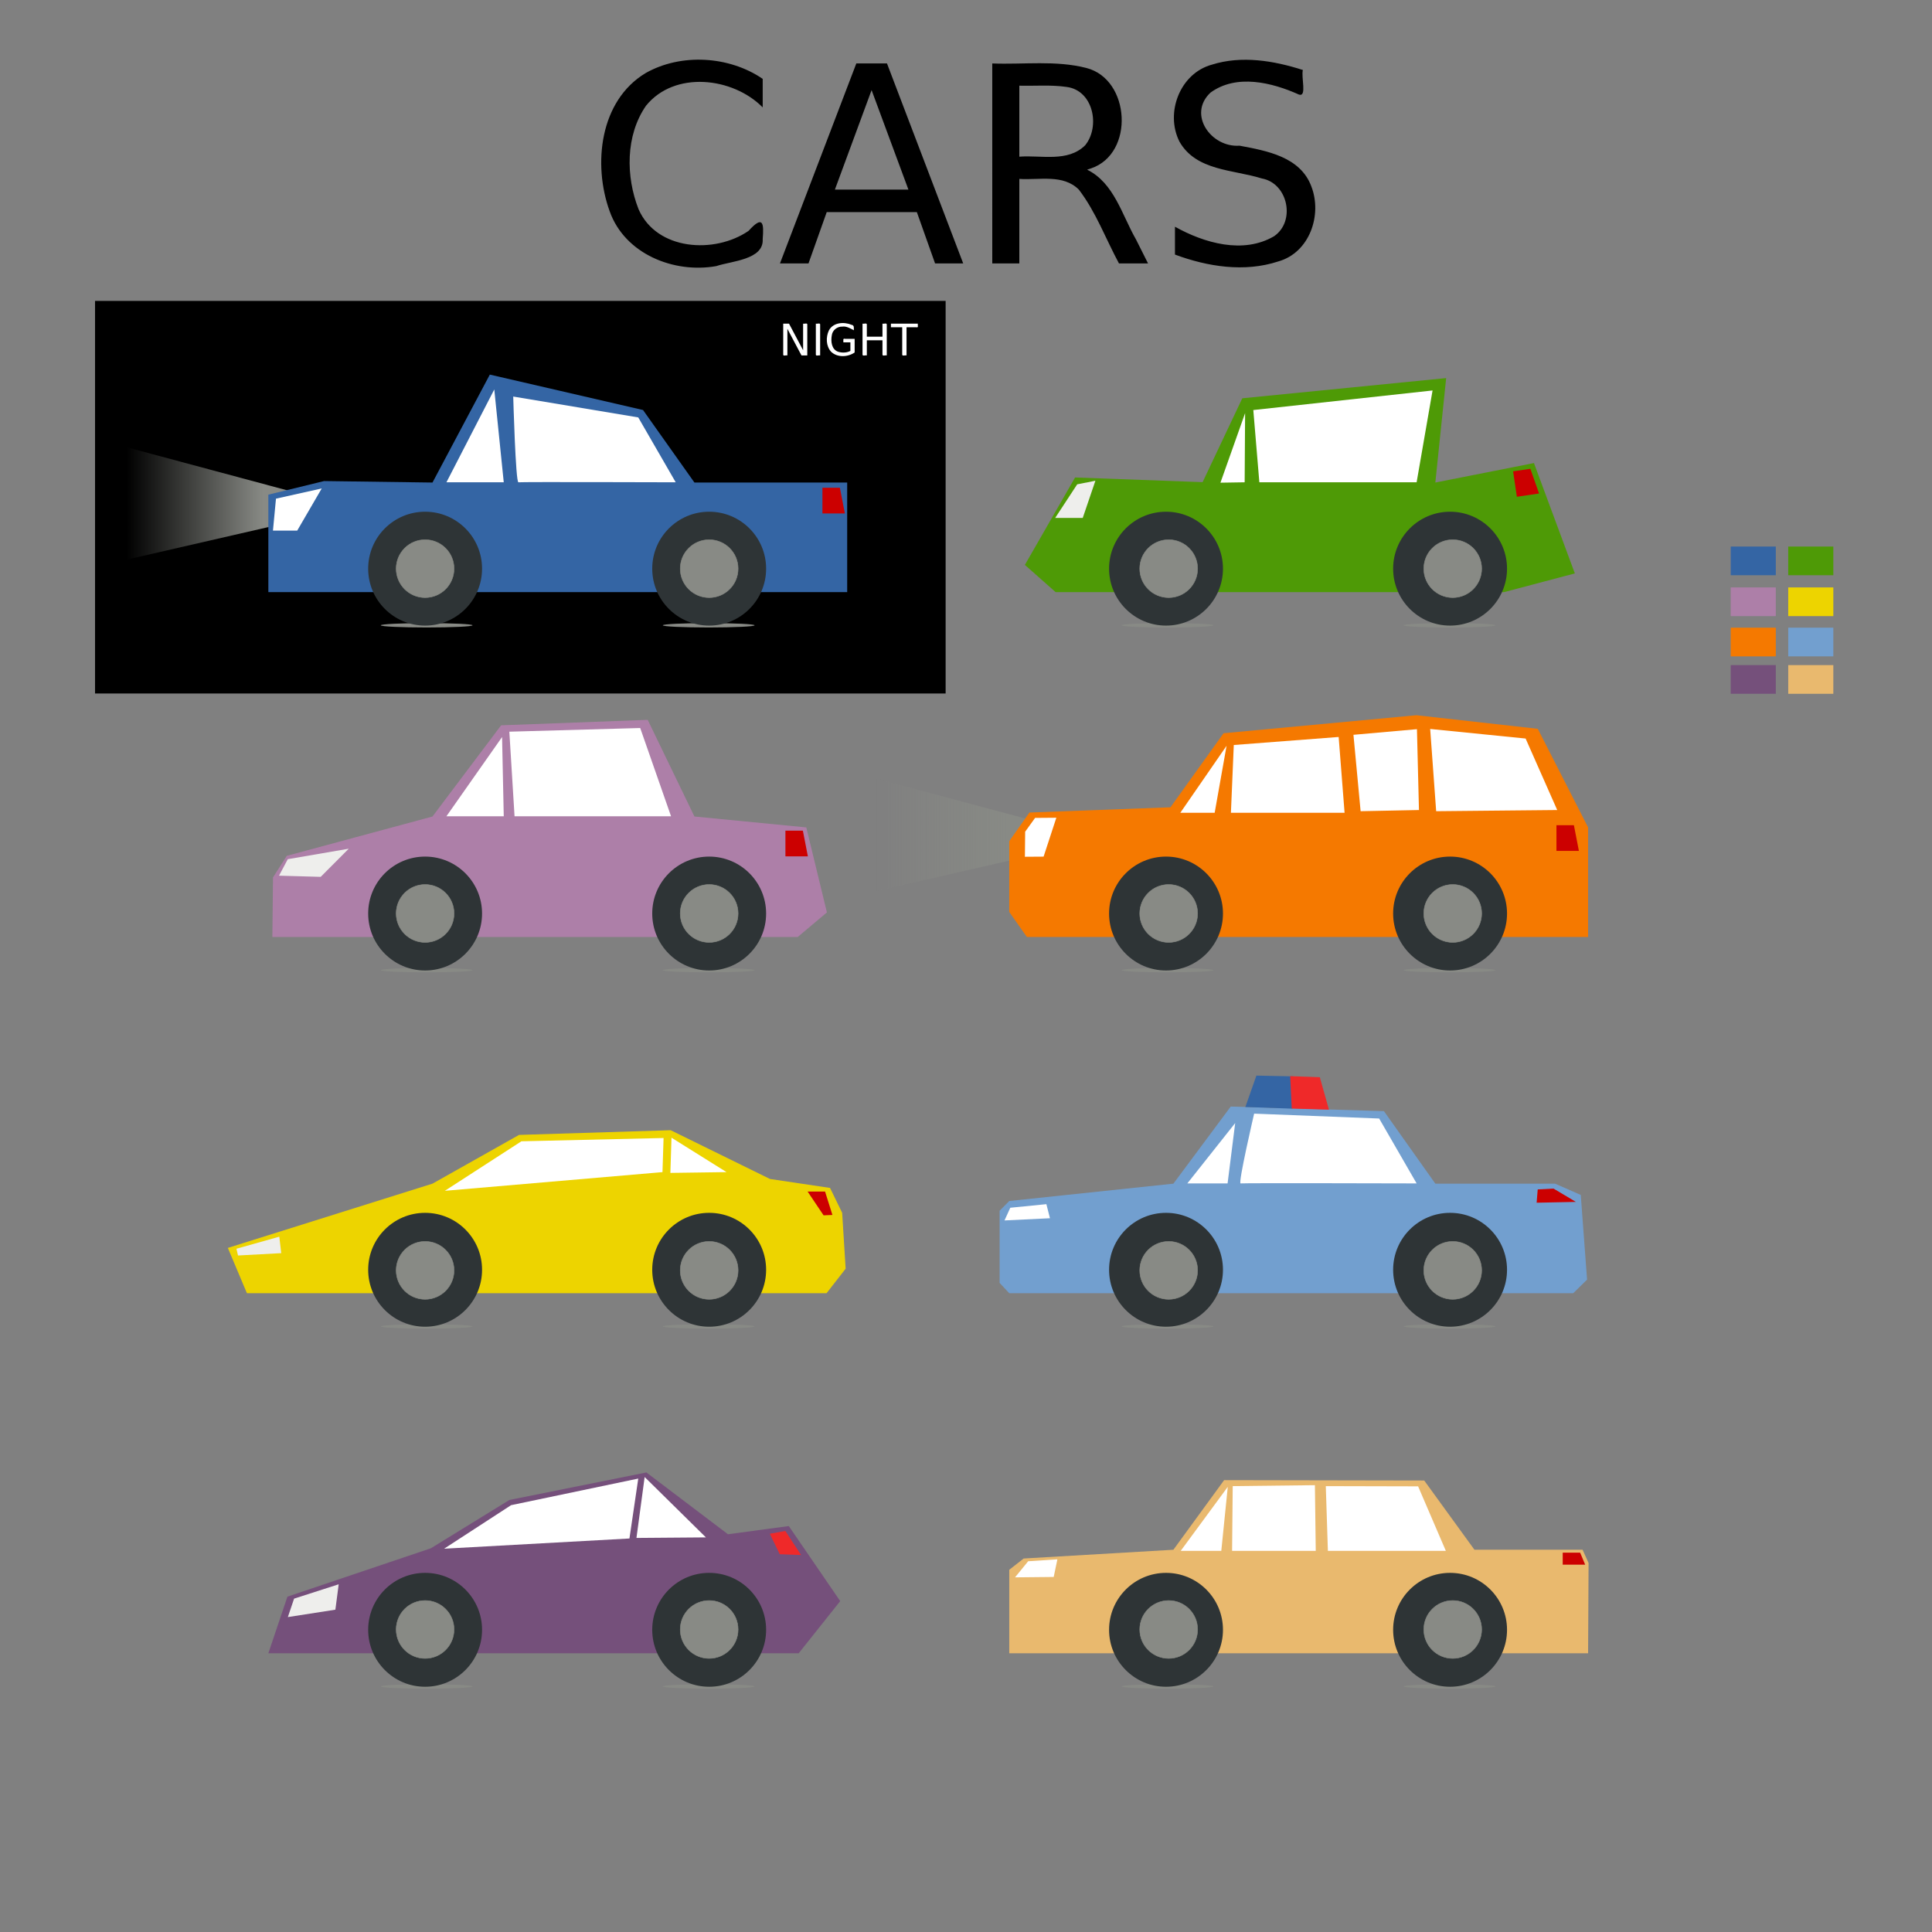 <svg xmlns="http://www.w3.org/2000/svg" xmlns:xlink="http://www.w3.org/1999/xlink" width="500mm" height="500mm" viewBox="0 0 1771.653 1771.653"><rect x="0" y="0" width="1771.653" height="1771.653" fill="#808080" stroke="none"/><defs><linearGradient id="a"><stop offset="0" stop-color="#888a85"/><stop offset="1" stop-color="#888a85" stop-opacity="0"/></linearGradient><linearGradient xlink:href="#a" id="c" x1="241.429" y1="-250.138" x2="115.714" y2="-250.138" gradientUnits="userSpaceOnUse"/><linearGradient xlink:href="#a" id="b" gradientUnits="userSpaceOnUse" x1="241.429" y1="-250.138" x2="115.714" y2="-250.138" gradientTransform="translate(687.914 303.912)"/></defs><g transform="translate(0 719.291)"><path d="M87.143-443.352h780v360h-780z"/><g style="line-height:125%" font-weight="400" font-size="40" font-family="sans-serif" letter-spacing="0" word-spacing="0" fill="#fff"><path d="M718.211-422.512h5.313l12.93 24.394v-24.394c1.128.401 3.933-.873 3.828.762v28.398h-5.313l-12.93-24.395v24.395c-1.128-.402-3.933.873-3.828-.763v-28.397zM748.133-422.512c1.185.384 3.985-.847 3.946.762v28.398c-1.185-.385-3.985.846-3.946-.763v-28.397zM779.813-397.512v-7.832h-6.445c.185-1.404-.778-3.956 1.525-3.242h8.826v12.52c-6.249 4.3-15.94 4.835-21.62-.704-4.688-5.161-4.88-13.367-2.03-19.466 3.79-7.324 13.718-8.221 20.618-5.231 2.904.335 2.246 2.924 2.27 5.014-2.212-1.127-6.74-3.996-10.482-3.333-4.642-.191-9.068 3.173-9.688 7.857-1.032 5.431-.373 12.95 5.659 15.154 3.648 1.165 7.95 1.09 11.367-.737zM790.946-422.512c1.184.384 3.985-.847 3.945.762v11.19h14.336v-11.952c1.185.384 3.985-.847 3.945.762v28.398c-1.184-.385-3.985.846-3.945-.763v-13.124h-14.336v13.887c-1.184-.385-3.985.846-3.945-.763v-28.397zM816.981-422.512h24.668c-.305 1.225.905 3.966-1.27 3.32h-9.082v25.84c-1.193-.382-3.994.842-3.964-.763v-25.077H816.98v-3.32z"/></g><path d="M951.53 34.322L770.45-14.281l-24.643 125.48 203.58-46.786z" fill="url(#b)" fill-rule="evenodd"/><path d="M263.616-269.59l-181.08-48.603-24.643 125.48 203.58-46.786z" fill="url(#c)" fill-rule="evenodd"/><ellipse ry="1.997" rx="42.083" cy="-145.887" cx="649.886" fill="#888a85"/><ellipse cx="391.246" cy="-145.887" rx="42.083" ry="1.997" fill="#888a85"/><path d="M246.076-265.688l51.092-12.471 99.423 1.36 52.583-98.985 140.487 32.48 47.14 66.505h140.07v100.475H246.077z" fill="#3465a4"/><path d="M1587.08-180.624h41.348v26.3h-41.348z" fill="#ad7fa8"/><path d="M1639.818-180.624h41.348v26.3h-41.348z" fill="#edd400"/><path d="M1587.08-143.702h41.348v26.3h-41.348z" fill="#f57900"/><path d="M1639.818-143.702h41.348v26.3h-41.348z" fill="#729fcf"/><path d="M1587.08-109.386h41.348v26.3h-41.348z" fill="#75507b"/><path d="M1639.818-109.386h41.348v26.3h-41.348z" fill="#e9b96e"/><circle cx="389.834" cy="-197.826" r="52.219" fill="#2e3436"/><circle r="52.219" cy="-197.826" cx="650.316" fill="#2e3436"/><path d="M295.02-271.376l-41.941 9.353-2.778 29.31h22.243z" fill="#fff" fill-rule="evenodd"/><path d="M770.164-272.032l4.594 23.571h-20.589v-23.571z" fill="#c00" fill-rule="evenodd"/><path d="M453.258-362.168l-43.875 85.145h52.563zM470.635-355.651s2.172 79.062 4.778 78.628c2.607-.435 144.224 0 144.224 0l-34.35-59.496z" fill="#fff" fill-rule="evenodd"/><ellipse cx="1329.301" cy="-145.887" rx="42.083" ry="1.997" fill="#888a85"/><ellipse ry="1.997" rx="42.083" cy="-145.887" cx="1070.661" fill="#888a85"/><path d="M985.848-281.442l116.944 4.285 36.403-76.908 186.95-18.522-9.93 95.788 90.429-17.858 37.5 101.19-64.858 17.144H967.99l-28.18-24.941z" fill="#4e9a06"/><circle r="52.219" cy="-197.826" cx="1069.248" fill="#2e3436"/><circle cx="1329.731" cy="-197.826" r="52.219" fill="#2e3436"/><path d="M1004.487-278.447l-16.688 3.292-20.203 30.824h25.274z" fill="#eeeeec" fill-rule="evenodd"/><path d="M1403.348-289.407l7.99 22.647-20.366 3.01-3.447-23.318z" fill="#c00" fill-rule="evenodd"/><path d="M1141.765-340.45l-22.61 63.784 22.206-.357zM1149.292-343.277l5.536 66.254h144.224l14.613-84.209z" fill="#fff" fill-rule="evenodd"/><path d="M1587.08-218.1h41.348v26.3h-41.348z" fill="#3465a4"/><path d="M1639.818-218.1h41.348v26.3h-41.348z" fill="#4e9a06"/><ellipse cx="649.886" cy="170.362" rx="42.083" ry="1.997" fill="#888a85"/><ellipse ry="1.997" rx="42.083" cy="170.362" cx="391.246" fill="#888a85"/><path d="M262.975 65.521L396.591 29.45l62.94-83.627 134.416-5.02 42.854 88.647 102.57 10 18.906 77.945-26.762 22.53H249.76l.598-54.642z" fill="#ad7fa8"/><circle r="52.219" cy="118.424" cx="389.834" fill="#2e3436"/><circle cx="650.316" cy="118.424" r="52.219" fill="#2e3436"/><path d="M319.8 58.98l-55.9 9.612-8.036 15.122 38.222 1.072z" fill="#eeeeec" fill-rule="evenodd"/><path d="M736.236 42.432l4.593 23.57h-20.588v-23.57z" fill="#c00" fill-rule="evenodd"/><path d="M460.401-43.418l-51.018 72.644h52.563zM467.063-48.33l4.779 77.556H615.35l-28.278-80.924z" fill="#fff" fill-rule="evenodd"/><ellipse ry="1.997" rx="42.083" cy="170.362" cx="1329.301" fill="#888a85"/><ellipse cx="1070.661" cy="170.362" rx="42.083" ry="1.997" fill="#888a85"/><path d="M925.491 52.077l18.496-26.264 129.34-4.821 48.696-67.9 176.853-16.512 111.284 12.461 46.127 90.409v100.476H941.654L925.49 116.96z" fill="#f57900"/><circle cx="1069.248" cy="118.424" r="52.219" fill="#2e3436"/><circle r="52.219" cy="118.424" cx="1329.731" fill="#2e3436"/><path d="M949.184 30.731l-9.107 12.636-.235 22.996 17.142-.117 11.685-35.675z" fill="#fff" fill-rule="evenodd"/><path d="M1443.266 37.399l4.593 23.571h-20.588V37.4z" fill="#c00" fill-rule="evenodd"/><path d="M1124.773-35.406l-42.404 61.418h31.492zM1131.391-36.119l-2.635 62.13h104.224l-5.421-69.495z" fill="#fff" fill-rule="evenodd"/><ellipse ry="1.997" rx="42.083" cy="497.038" cx="649.886" fill="#888a85"/><ellipse cx="391.246" cy="497.038" rx="42.083" ry="1.997" fill="#888a85"/><path d="M208.934 425.054l187.657-58.929 79.368-44.698 139.06-4.306 91.067 44.719 55.071 8.214 11.106 22.82 3.203 51.245-17.523 22.482h-531.51z" fill="#edd400"/><circle cx="389.834" cy="445.099" r="52.219" fill="#2e3436"/><circle r="52.219" cy="445.099" cx="650.316" fill="#2e3436"/><path d="M256.116 414.763l-39.294 11.04 1.429 6.194 39.65-2.143z" fill="#eeeeec" fill-rule="evenodd"/><path d="M756.593 373.392l6.736 21.429-8.088.357-14.643-21.786z" fill="#c00" fill-rule="evenodd"/><path d="M615.758 323.971l-1.018 32.287 51.492-.714zM478.135 327.273l-70.222 45.414 199.58-17.143 1.008-31.281z" fill="#fff" fill-rule="evenodd"/><ellipse cx="1329.301" cy="497.038" rx="42.083" ry="1.997" fill="#888a85"/><ellipse ry="1.997" rx="42.083" cy="497.038" cx="1070.661" fill="#888a85"/><path d="M925.491 382.035l150.515-15.91 52.583-70.7 140.487 4.196 47.14 66.504h109.766l23.577 10.348 5.796 77.647-12.705 12.481H925.49l-8.838-9.471v-66.165z" fill="#729fcf"/><circle r="52.219" cy="445.099" cx="1069.248" fill="#2e3436"/><circle cx="1329.731" cy="445.099" r="52.219" fill="#2e3436"/><path d="M959.535 384.933l-33.102 3.292-5.304 11.632 41.69-2.02z" fill="#fff" fill-rule="evenodd"/><path d="M1424.578 370.64l20.503 12.207-35.993.758 1.01-12.207z" fill="#c00" fill-rule="evenodd"/><path d="M1132.673 310.557l-43.875 55.344h36.906zM1150.05 301.92s-15.001 64.416-12.395 63.981c2.607-.434 161.397 0 161.397 0l-34.35-59.496z" fill="#fff" fill-rule="evenodd"/><ellipse cx="649.886" cy="827.188" rx="42.083" ry="1.997" fill="#888a85"/><ellipse ry="1.997" rx="42.083" cy="827.188" cx="391.246" fill="#888a85"/><path d="M263.576 744.847l131.536-44.357 71.984-44.29 125.626-25.245 74.846 56.671 55.766-7.513 47.147 68.82-38.056 47.819H246.076z" fill="#75507b"/><circle r="52.219" cy="775.25" cx="389.834" fill="#2e3436"/><circle cx="650.316" cy="775.25" r="52.219" fill="#2e3436"/><path d="M310.585 733.51l-40.906 13.157-5.714 16.909 43.58-6.786z" fill="#eeeeec" fill-rule="evenodd"/><path d="M720.162 684.628l14.442 22.056-19.578-.757-9.091-18.774z" fill="#ef2929" fill-rule="evenodd"/><path d="M468.652 660.968l-61.394 39.91 169.952-9.372 8.077-54.95z" fill="#fff" fill-rule="evenodd"/><ellipse ry="1.997" rx="42.083" cy="827.188" cx="1329.301" fill="#888a85"/><ellipse cx="1070.661" cy="827.188" rx="42.083" ry="1.997" fill="#888a85"/><path d="M938.706 709.867l137.3-8.035 46.511-63.826 183.491.337 46.068 63.489h99.16l5.491 12.13-.44 82.79H925.49v-76.533z" fill="#e9b96e"/><circle cx="1069.248" cy="775.25" r="52.219" fill="#2e3436"/><circle r="52.219" cy="775.25" cx="1329.731" fill="#2e3436"/><path d="M969.638 710.628l-26.794 1.754-12.053 14.765 35.454-.357z" fill="#fff" fill-rule="evenodd"/><path d="M1449.011 704.525l4.593 10.982h-20.588v-10.982z" fill="#c00" fill-rule="evenodd"/><path d="M1125.888 644.122l-43.161 58.715h37.206zM1215.764 643.495l1.921 59.342h108.152l-25.42-59.138z" fill="#fff" fill-rule="evenodd"/><g style="line-height:125%" font-weight="400" font-size="251.543" font-family="sans-serif" letter-spacing="0" word-spacing="0"><path d="M699.394-646.985v26.161c-27.413-27.745-80.871-33.895-107.037-1.468-18.812 27.213-18.56 64.88-6.786 94.863 16.639 37.998 69.835 41.157 100.865 19.849 13.382-14.827 14.139-6.983 12.958 7.521 1.211 19.024-28.898 20.134-42.559 24.781-38.915 6.928-83.84-11.108-97.743-50.223-15.585-42.892-9.28-101.48 33.069-126.85 32.542-18.35 76.508-15.612 107.233 5.366zM799.25-636.668l-33.654 91.258h67.43l-33.777-91.258zm-14.003-24.442h28.127l69.887 183.376h-25.793l-16.704-47.042h-82.66l-16.705 47.042h-26.161l70.01-183.376zM996.873-563.71c24.804 12.215 31.894 41.421 44.778 63.87l11.106 22.106h-26.652c-12.2-22.594-21.14-47.246-36.817-67.7-14.523-14.42-36.217-8.562-54.564-9.802v77.502h-24.81V-661.11c28.766 1.135 58.183-3.077 86.328 4.158 40.39 10.346 44.278 78.475 4.354 92.026l-3.723 1.215zm-62.15-77.011v65.096c20.207-1.557 44.403 5.386 60.378-10.438 13.983-17.161 7.567-50.344-16.974-53.501-14.324-2.097-28.958-.792-43.403-1.157zM1194.742-655.092c-1.765 6.585 3.882 24.805-3.507 22.562-24.77-11.158-57.441-19.227-81.224-1.824-21.279 19.968.664 50.569 26.635 48.658 25.082 4.693 55.714 10.155 65.833 37.277 10.25 26.285-1.645 60.865-30.322 68.873-30.958 10.176-64.78 4.83-94.712-6.295v-25.547c26.803 14.991 62.545 25.336 90.89 8.72 19.951-13.644 12.856-48.605-11.268-52.984-26.153-8.194-60.205-6.807-75.513-33.796-13.315-26.455.509-62.579 29.741-70.548 27.175-8.597 56.907-3.66 83.447 4.904z"/></g><path d="M1152.124 267.03l-10.13 28.81 43.108 1.512.797-29.607z" fill="#3465a4" fill-rule="evenodd"/><path d="M1210.27 268.518l8.39 29.765-34.13-1.014-1.428-29.733z" fill="#ef2929" fill-rule="evenodd"/><path d="M1311.478-50.83l5.493 75.413 111.01-1.071-28.994-65.567zM1241.12-45.473l6.565 70.056 53.51-1.071-1.85-74.139z" fill="#fff" fill-rule="evenodd"/><circle r="26.532" cy="-197.826" cx="389.834" fill="#888a85" stroke="#888a85" stroke-width=".446"/><circle cx="650.316" cy="-197.826" r="26.532" fill="#888a85" stroke="#888a85" stroke-width=".446"/><circle cx="1071.686" cy="-197.826" r="26.532" fill="#888a85" stroke="#888a85" stroke-width=".446"/><circle r="26.532" cy="-197.826" cx="1332.169" fill="#888a85" stroke="#888a85" stroke-width=".446"/><circle cx="389.834" cy="118.352" r="26.532" fill="#888a85" stroke="#888a85" stroke-width=".446"/><circle r="26.532" cy="118.352" cx="650.316" fill="#888a85" stroke="#888a85" stroke-width=".446"/><circle r="26.532" cy="118.352" cx="1071.686" fill="#888a85" stroke="#888a85" stroke-width=".446"/><circle cx="1332.169" cy="118.352" r="26.532" fill="#888a85" stroke="#888a85" stroke-width=".446"/><circle r="26.532" cy="445.641" cx="389.834" fill="#888a85" stroke="#888a85" stroke-width=".446"/><circle cx="650.316" cy="445.641" r="26.532" fill="#888a85" stroke="#888a85" stroke-width=".446"/><circle cx="1071.686" cy="445.641" r="26.532" fill="#888a85" stroke="#888a85" stroke-width=".446"/><circle r="26.532" cy="445.641" cx="1332.169" fill="#888a85" stroke="#888a85" stroke-width=".446"/><circle cx="389.834" cy="774.951" r="26.532" fill="#888a85" stroke="#888a85" stroke-width=".446"/><circle r="26.532" cy="774.951" cx="650.316" fill="#888a85" stroke="#888a85" stroke-width=".446"/><circle r="26.532" cy="774.951" cx="1071.686" fill="#888a85" stroke="#888a85" stroke-width=".446"/><circle cx="1332.169" cy="774.951" r="26.532" fill="#888a85" stroke="#888a85" stroke-width=".446"/><path d="M1130.407 643.495l-.579 59.342h76.724l-.779-60.21zM591.144 635.151l-7.51 55.85 63.675-.505z" fill="#fff" fill-rule="evenodd"/></g></svg>